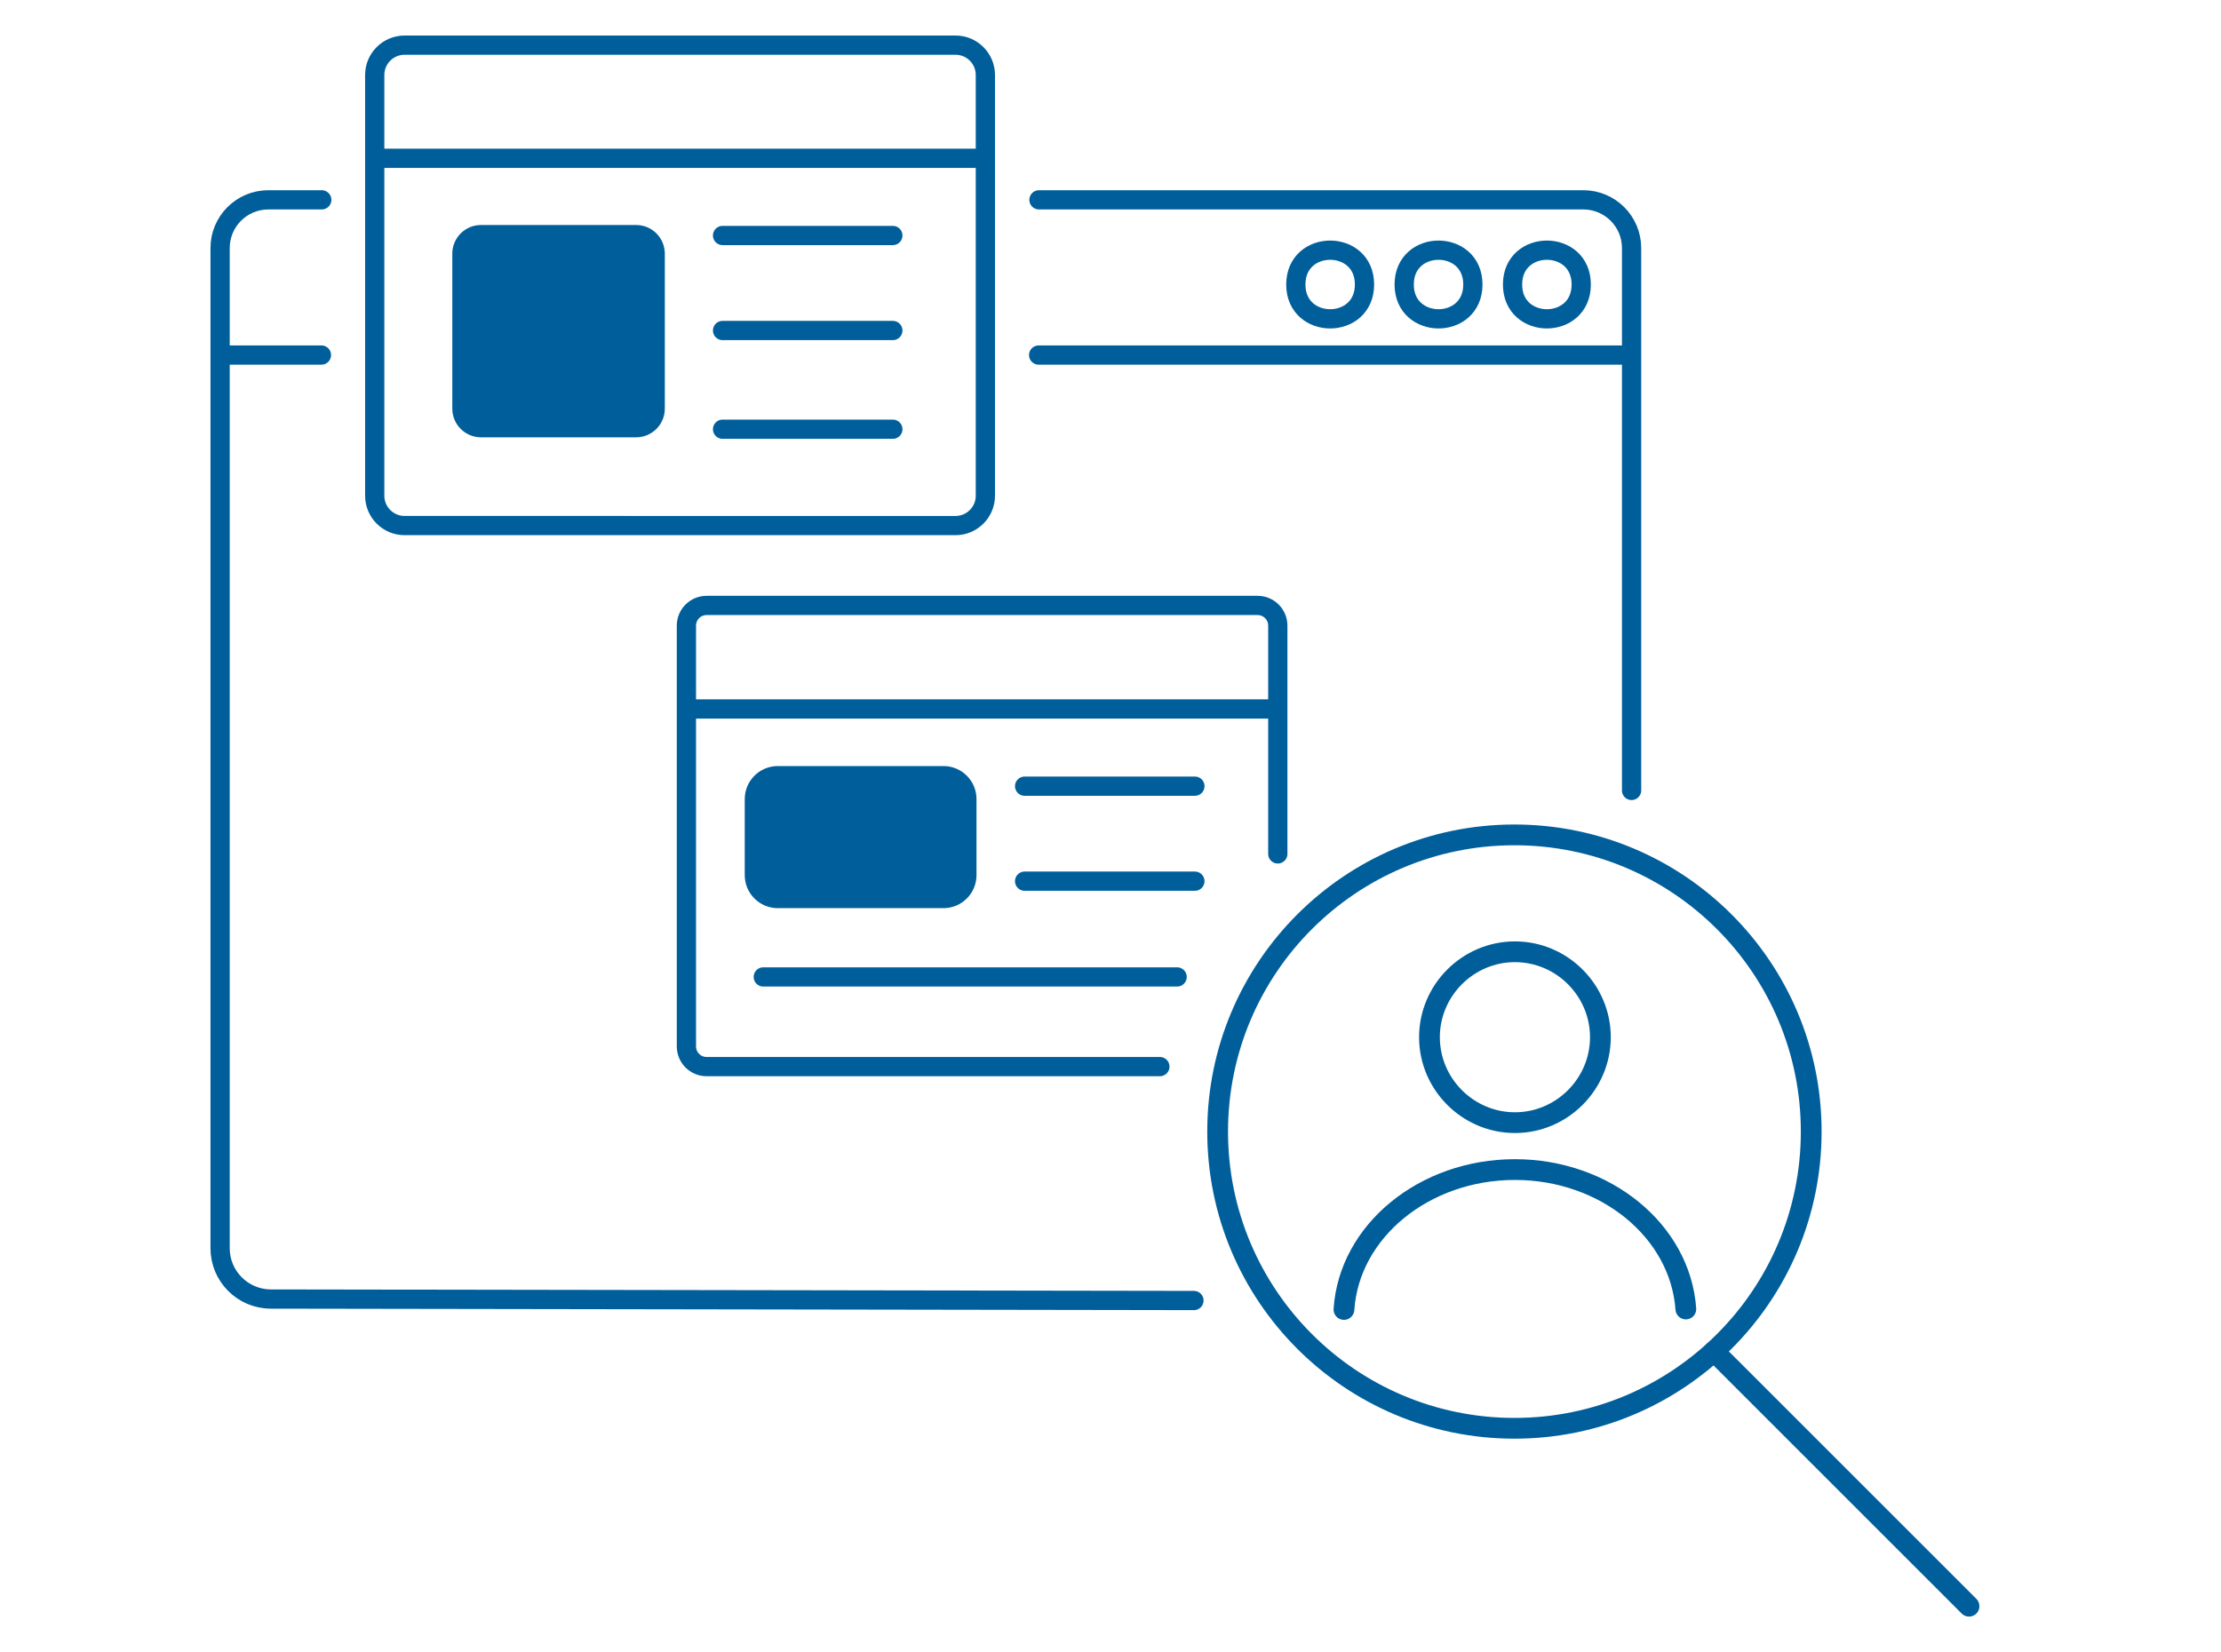 <?xml version="1.0" encoding="utf-8"?>
<!-- Generator: Adobe Illustrator 25.4.1, SVG Export Plug-In . SVG Version: 6.00 Build 0)  -->
<svg version="1.1" id="Ebene_1" xmlns="http://www.w3.org/2000/svg" xmlns:xlink="http://www.w3.org/1999/xlink" x="0px" y="0px"
	 viewBox="0 0 1500 1116" style="enable-background:new 0 0 1500 1116;" xml:space="preserve">
<style type="text/css">
	.st0{display:none;}
	.st1{fill:none;stroke:#005F9B;stroke-width:14.026;stroke-linecap:round;stroke-linejoin:round;stroke-miterlimit:10;}
	.st2{fill:none;stroke:#005F9B;stroke-width:13;stroke-miterlimit:10;}
	.st3{fill:none;stroke:#005F9B;stroke-width:13;stroke-linecap:round;stroke-miterlimit:10;}
	.st4{fill:#005F9B;stroke:#005F9B;stroke-width:13;stroke-miterlimit:10;}
	.st5{fill:#005F9B;stroke:#005F9B;stroke-width:13;stroke-linecap:round;stroke-miterlimit:10;}
	.st6{fill:#005F9B;}
	.st7{fill:none;stroke:#005F9B;stroke-width:13;stroke-linecap:round;stroke-linejoin:round;stroke-miterlimit:10;}
</style>
<g id="Icons_Vorlage" class="st0">
</g>
<g id="exPaper_Grafik_01">
</g>
<g id="exPaper_Grafik_02">
</g>
<g id="exPaper_Grafik_03" class="st0">
</g>
<g id="exPaper_Grafik_04">
</g>
<path class="st1" d="M1138.57,884.29c-3.8-52.97-54.55-94.2-115.45-94.2
	c-61.22,0-111.97,41.56-115.45,94.52"/>
<path class="st1" d="M1023.14,642.96c-31.72,0-57.72,26.01-57.72,57.72
	s26.01,57.72,57.72,57.72s57.72-26.01,57.72-57.72
	S1054.86,642.96,1023.14,642.96z"/>
<path class="st2" d="M1067.92,192.2c0,30.92-46.39,30.92-46.39,0
	C1021.53,161.27,1067.92,161.27,1067.92,192.2"/>
<path class="st2" d="M994.74,192.2c0,30.92-46.39,30.92-46.39,0
	C948.35,161.27,994.74,161.27,994.74,192.2"/>
<path class="st2" d="M921.55,192.2c0,30.92-46.39,30.92-46.39,0
	C875.16,161.27,921.55,161.27,921.55,192.2"/>
<line class="st3" x1="149.59" y1="239.85" x2="217.09" y2="239.85"/>
<line class="st3" x1="701.47" y1="239.85" x2="1094.83" y2="239.85"/>
<path class="st3" d="M217.3,135h-36.09c-17.98,0-32.56,14.58-32.56,32.56v324.92
	v350.76c0,18.93,15.33,34.29,34.27,34.32l623.44,0.99"/>
<path class="st3" d="M701.69,135h367.67c17.98,0,32.56,14.58,32.56,32.56v366.42"
	/>
<line class="st3" x1="488" y1="159.09" x2="603" y2="159.09"/>
<line class="st3" x1="488" y1="223.27" x2="603" y2="223.27"/>
<line class="st3" x1="488" y1="289.96" x2="603" y2="289.96"/>
<path class="st4" d="M429.63,288.92H324.84c-7.11,0-12.87-5.76-12.87-12.87V171.37
	c0-7.11,5.76-12.87,12.87-12.87h104.79c7.11,0,12.87,5.76,12.87,12.87
	v104.68C442.5,283.16,436.74,288.92,429.63,288.92z"/>
<line class="st5" x1="255.5" y1="106.93" x2="665.02" y2="106.93"/>
<path class="st6" d="M645.35,37c7.53,0,13.64,6.11,13.64,13.64v284.26
	c0,7.53-6.11,13.64-13.64,13.64H273.22c-7.53,0-13.64-6.11-13.64-13.64
	V50.64c0-7.53,6.11-13.64,13.64-13.64H645.35 M645.35,24H273.22
	c-14.69,0-26.64,11.95-26.64,26.64v284.26c0,14.69,11.95,26.64,26.64,26.64
	h372.13c14.69,0,26.64-11.95,26.64-26.64V50.64
	C672,35.95,660.04,24,645.35,24L645.35,24z"/>
<line class="st3" x1="692" y1="531.09" x2="807" y2="531.09"/>
<line class="st3" x1="692" y1="595.27" x2="807" y2="595.27"/>
<line class="st3" x1="515.5" y1="659.96" x2="795" y2="659.96"/>
<path class="st6" d="M525.27,607c-8.71,0-15.79-7.08-15.79-15.79V539.79
	c0-8.71,7.08-15.79,15.79-15.79H637.21C645.92,524,653,531.08,653,539.79v51.42
	c0,8.71-7.08,15.79-15.79,15.79H525.27z"/>
<path class="st6" d="M637.21,530.5c5.13,0,9.29,4.16,9.29,9.29v51.42
	c0,5.13-4.16,9.29-9.29,9.29H525.27c-5.13,0-9.29-4.16-9.29-9.29V539.79
	c0-5.13,4.16-9.29,9.29-9.29H637.21 M637.21,517.5H525.27
	c-12.29,0-22.29,10-22.29,22.29v51.42c0,12.29,10,22.29,22.29,22.29H637.21
	c12.29,0,22.29-10,22.29-22.29V539.79C659.5,527.5,649.5,517.5,637.21,517.5
	L637.21,517.5z"/>
<line class="st3" x1="465.5" y1="478.93" x2="862.02" y2="478.93"/>
<path class="st7" d="M783.35,720.54H477.22c-7.53,0-13.64-6.11-13.64-13.64V422.64
	c0-7.53,6.11-13.64,13.64-13.64h372.13c7.53,0,13.64,6.11,13.64,13.64
	v154.21"/>
<line class="st1" x1="1157.57" y1="912.81" x2="1329.82" y2="1085.06"/>
<circle class="st1" cx="1022.8" cy="764.44" r="200.44"/>
<g id="exPaper_Grafik_06">
</g>
<g id="newsWeb_Grafik_01">
</g>
<g id="newsWeb_Grafik_02">
</g>
<g id="newsWeb_Grafik_03">
</g>
<g id="newsWeb_Grafik_04">
</g>
<g id="newsWeb_Grafik_05">
</g>
</svg>
